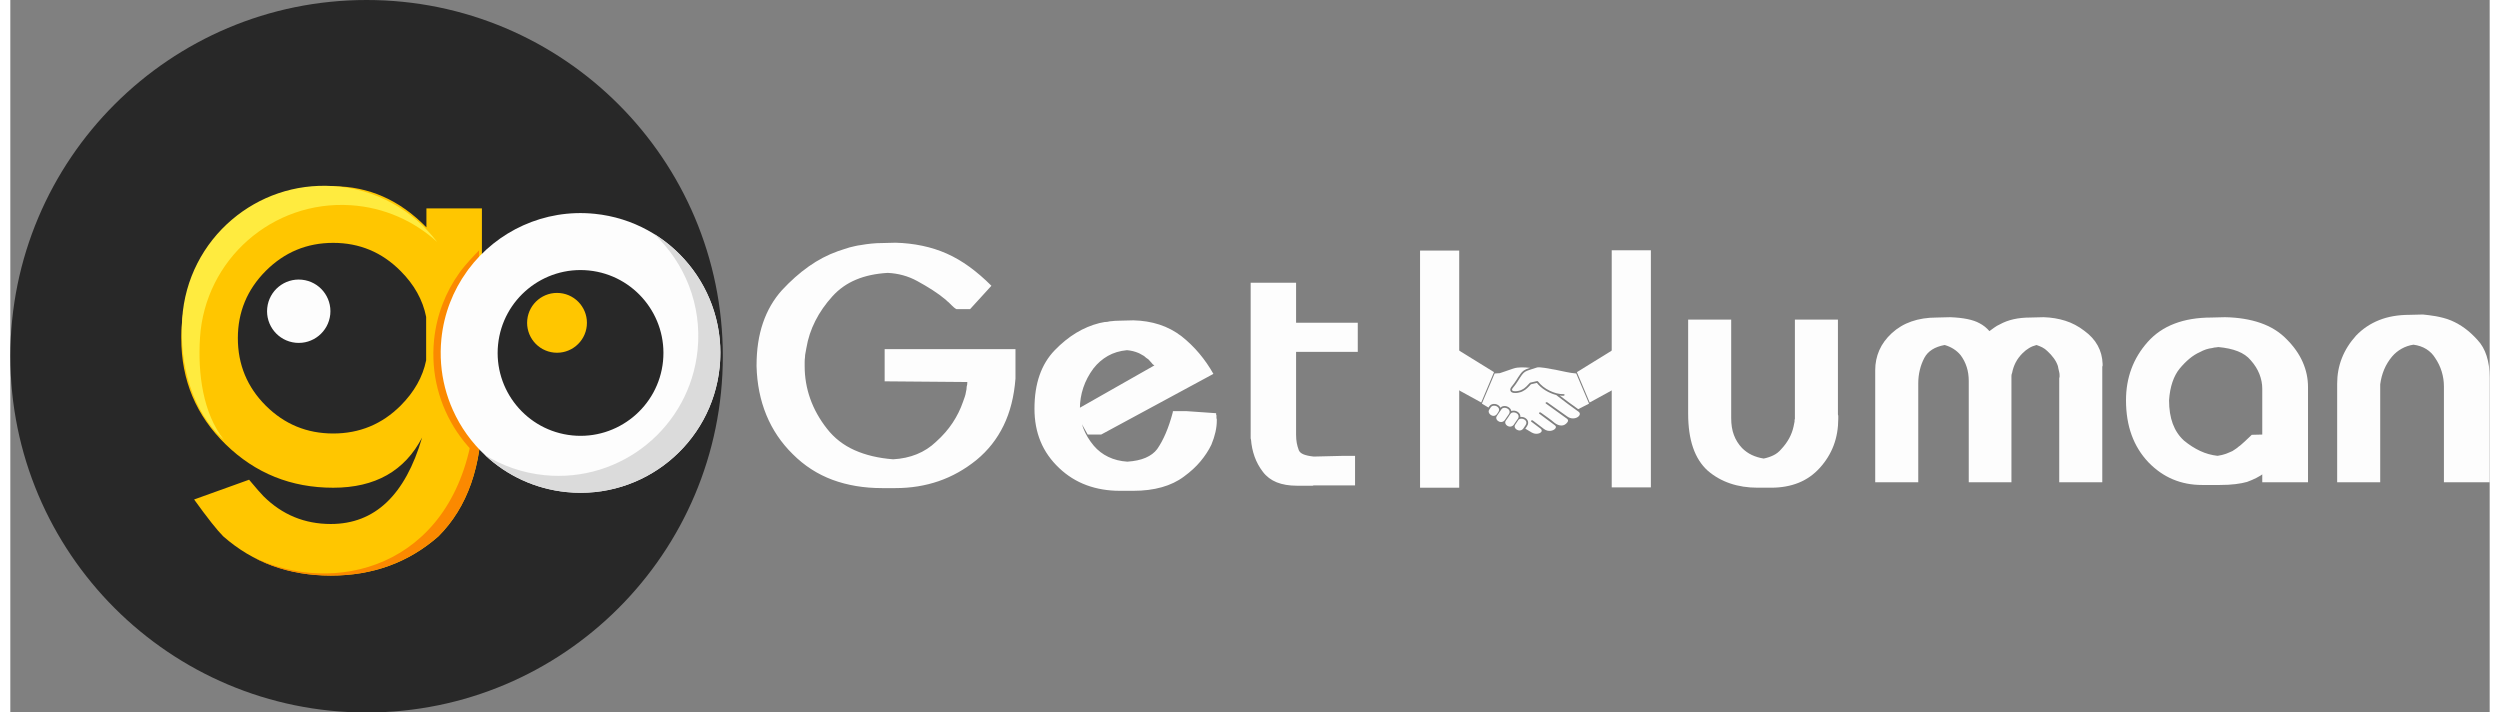 <?xml version="1.0" encoding="UTF-8"?>
<!DOCTYPE svg PUBLIC "-//W3C//DTD SVG 1.1//EN" "http://www.w3.org/Graphics/SVG/1.1/DTD/svg11.dtd">
<!-- Creator: CorelDRAW 2021 (64-Bit) -->
<svg xmlns="http://www.w3.org/2000/svg" xml:space="preserve" width="200px" height="57px" version="1.1" style="shape-rendering:geometricPrecision; text-rendering:geometricPrecision; image-rendering:optimizeQuality; fill-rule:evenodd; clip-rule:evenodd"
viewBox="0 0 1183.51 340.11"
 xmlns:xlink="http://www.w3.org/1999/xlink"
 xmlns:xodm="http://www.corel.com/coreldraw/odm/2003">
 <rect x="0" y="0" width="1183.51" height="340.11" fill="#808080" stroke="none"/>
 <defs>
  <style type="text/css">
   <![CDATA[
    .fil3 {fill:none;fill-rule:nonzero}
    .fil4 {fill:#FB8900}
    .fil2 {fill:#FB8900}
    .fil8 {fill:#FDFDFD}
    .fil0 {fill:#282828;fill-rule:nonzero}
    .fil7 {fill:#DBDBDB;fill-rule:nonzero}
    .fil5 {fill:#FDFDFD;fill-rule:nonzero}
    .fil1 {fill:#FFC600;fill-rule:nonzero}
    .fil6 {fill:#FFEB3F;fill-rule:nonzero}
   ]]>
  </style>
     <clipPath id="id0" style="clip-rule:nonzero">
      <path d="M198.49 151.25c-1.61,-8.09 -5.7,-15.4 -12.23,-21.92 -8.87,-8.92 -19.57,-13.4 -32.14,-13.4 -12.58,0 -23.28,4.48 -32.2,13.4 -8.87,8.91 -13.31,19.62 -13.31,32.1 0,12.57 4.44,23.32 13.31,32.19 8.92,8.88 19.62,13.31 32.2,13.31 12.57,0 23.27,-4.43 32.14,-13.26 6.53,-6.53 10.62,-13.75 12.23,-21.67l0 -20.75zm0.13 -42.72l0 -9.05 26.49 0 0 97.53c0,25.45 -6.92,45.16 -20.75,58.99 -14.23,12.49 -31.32,18.75 -51.38,18.75 -20.05,0 -37.19,-6.26 -51.37,-18.75 -2.87,-2.87 -7.52,-8.74 -13.88,-17.57l26.24 -9.44c3.43,4.09 5.69,6.7 6.91,7.91 8.92,8.84 19.62,13.23 32.1,13.23 20.98,0 35.5,-13.74 43.59,-41.29 -8.26,15.97 -22.4,23.98 -42.45,23.98 -20.06,0 -37.15,-6.87 -51.29,-20.67 -14.14,-13.75 -21.23,-30.67 -21.23,-50.72 0,-20.05 7.09,-37.15 21.23,-51.29 14.14,-14.14 31.23,-21.22 51.29,-21.22 16.92,0 31.75,6.56 44.5,19.61z"/>
     </clipPath>
 </defs>
 <g id="Layer_x0020_1">
  <g id="_2554438246784">
   <g>
    <path class="fil0" d="M340.11 170.05c0,93.92 -76.14,170.06 -170.06,170.06 -93.92,0 -170.05,-76.14 -170.05,-170.06 0,-93.92 76.13,-170.05 170.05,-170.05 93.92,0 170.06,76.13 170.06,170.05z"/>
    <path class="fil1" d="M198.49 151.25c-1.61,-8.09 -5.7,-15.4 -12.23,-21.92 -8.87,-8.92 -19.57,-13.4 -32.14,-13.4 -12.58,0 -23.28,4.48 -32.2,13.4 -8.87,8.91 -13.31,19.62 -13.31,32.1 0,12.57 4.44,23.32 13.31,32.19 8.92,8.88 19.62,13.31 32.2,13.31 12.57,0 23.27,-4.43 32.14,-13.26 6.53,-6.53 10.62,-13.75 12.23,-21.67l0 -20.75zm0.13 -42.72l0 -9.05 26.49 0 0 97.53c0,25.45 -6.92,45.16 -20.75,58.99 -14.23,12.49 -31.32,18.75 -51.38,18.75 -20.05,0 -37.19,-6.26 -51.37,-18.75 -2.87,-2.87 -7.52,-8.74 -13.88,-17.57l26.24 -9.44c3.43,4.09 5.69,6.7 6.91,7.91 8.92,8.84 19.62,13.23 32.1,13.23 20.98,0 35.5,-13.74 43.59,-41.29 -8.26,15.97 -22.4,23.98 -42.45,23.98 -20.06,0 -37.15,-6.87 -51.29,-20.67 -14.14,-13.75 -21.23,-30.67 -21.23,-50.72 0,-20.05 7.09,-37.15 21.23,-51.29 14.14,-14.14 31.23,-21.22 51.29,-21.22 16.92,0 31.75,6.56 44.5,19.61z"/>
    <g style="clip-path:url(#id0)">
     <g>
      <path id="_1" class="fil2" d="M220.61 207.25c-10.55,64.32 -66.45,77.33 -104.7,58.71 37.08,24.84 102.56,14.77 108.55,-53.43l-3.85 -5.28z"/>
     </g>
    </g>
    <path class="fil3" d="M198.49 151.25c-1.61,-8.09 -5.7,-15.4 -12.23,-21.92 -8.87,-8.92 -19.57,-13.4 -32.14,-13.4 -12.58,0 -23.28,4.48 -32.2,13.4 -8.87,8.91 -13.31,19.62 -13.31,32.1 0,12.57 4.44,23.32 13.31,32.19 8.92,8.88 19.62,13.31 32.2,13.31 12.57,0 23.27,-4.43 32.14,-13.26 6.53,-6.53 10.62,-13.75 12.23,-21.67l0 -20.75zm0.13 -42.72l0 -9.05 26.49 0 0 97.53c0,25.45 -6.92,45.16 -20.75,58.99 -14.23,12.49 -31.32,18.75 -51.38,18.75 -20.05,0 -37.19,-6.26 -51.37,-18.75 -2.87,-2.87 -7.52,-8.74 -13.88,-17.57l26.24 -9.44c3.43,4.09 5.69,6.7 6.91,7.91 8.92,8.84 19.62,13.23 32.1,13.23 20.98,0 35.5,-13.74 43.59,-41.29 -8.26,15.97 -22.4,23.98 -42.45,23.98 -20.06,0 -37.15,-6.87 -51.29,-20.67 -14.14,-13.75 -21.23,-30.67 -21.23,-50.72 0,-20.05 7.09,-37.15 21.23,-51.29 14.14,-14.14 31.23,-21.22 51.29,-21.22 16.92,0 31.75,6.56 44.5,19.61z"/>
    <path class="fil4" d="M223.76 119.5c-2.31,2.3 -6.6,6.96 -8.55,9.57 -0.26,0.35 -0.51,0.7 -0.76,1.05 -6.61,9.18 -10.96,20.15 -12.18,32.2 -0.4,4.01 -0.44,7.97 -0.15,11.85 0.59,7.79 2.54,15.26 5.63,22.14 3.11,6.95 7.4,13.32 12.63,18.8 0.82,-5.5 1.07,-11.35 1.24,-17.53l2.14 -78.08z"/>
    <path class="fil5" d="M278.91 102.06c-24.17,-2.44 -46.63,8.33 -60.2,26.45 -0.25,0.35 -0.51,0.69 -0.75,1.05 -6.61,9.17 -10.97,20.14 -12.19,32.19 -0.4,4.02 -0.44,7.98 -0.15,11.86 0.59,7.79 2.54,15.25 5.63,22.13 3.66,8.18 8.94,15.53 15.47,21.62 10.29,9.58 23.68,16 38.74,17.53 36.68,3.71 69.42,-23.01 73.14,-59.69 3.71,-36.68 -23.02,-69.42 -59.69,-73.14zm-10.71 105.78l0 0c-21.71,-2.19 -37.58,-21.64 -35.38,-43.35 2.2,-21.71 21.64,-37.58 43.35,-35.38 21.71,2.2 37.59,21.65 35.39,43.36 -2.2,21.7 -21.66,37.57 -43.36,35.37z"/>
    <path class="fil5" d="M152.72 150.09c-0.85,8.3 -8.27,14.36 -16.57,13.52 -8.31,-0.84 -14.37,-8.26 -13.52,-16.57 0.84,-8.31 8.26,-14.36 16.56,-13.52 8.32,0.84 14.37,8.25 13.53,16.57z"/>
    <path class="fil1" d="M275.17 155.54c-0.79,7.84 -7.79,13.56 -15.64,12.77 -7.84,-0.8 -13.56,-7.8 -12.77,-15.65 0.8,-7.84 7.81,-13.56 15.65,-12.77 7.84,0.8 13.56,7.8 12.76,15.65z"/>
    <path class="fil6" d="M90.54 161.18c2.41,-37.32 34.6,-65.62 71.93,-63.22 15.99,1.03 30.32,7.54 41.3,17.58 -11.49,-15.14 -29.24,-25.4 -49.7,-26.71 -18.29,-1.19 -35.35,5.01 -48.28,16.01 -13.51,11.48 -22.52,28.22 -23.75,47.3 -1.4,21.79 4.71,44.39 19.91,57.8 -9.96,-12.65 -12.52,-31.44 -11.41,-48.76z"/>
    <path class="fil7" d="M307.25 111.66c14.67,13.75 22.99,33.92 20.81,55.47 -3.72,36.67 -36.46,63.39 -73.14,59.68 -10.41,-1.05 -20.02,-4.45 -28.35,-9.6 0.06,0.05 0.1,0.09 0.15,0.15 10.29,9.58 23.68,16 38.74,17.53 36.68,3.71 69.42,-23.01 73.14,-59.69 2.66,-26.27 -10.3,-50.52 -31.35,-63.54z"/>
   </g>
   <path class="fil5" d="M356.21 174.42c0,-7.55 1.02,-14.31 3.07,-20.3 2.05,-5.98 5.08,-11.19 9.06,-15.61 4.1,-4.42 8.36,-8.2 12.78,-11.33 4.42,-3.12 9.06,-5.55 13.91,-7.27 0.87,-0.32 1.76,-0.63 2.67,-0.89 0.92,-0.27 1.87,-0.57 2.83,-0.9 0.87,-0.21 1.76,-0.42 2.67,-0.64 0.92,-0.22 1.81,-0.38 2.67,-0.48 1.83,-0.33 3.59,-0.57 5.26,-0.73 1.68,-0.17 3.32,-0.25 4.94,-0.25l6.47 -0.16c4.42,0.11 8.68,0.6 12.78,1.46 4.1,0.86 7.98,2.1 11.65,3.72 3.66,1.62 7.27,3.72 10.84,6.31 3.55,2.58 7.06,5.61 10.51,9.06l-10.19 11.16 -6.48 0c-0.43,-0.22 -0.83,-0.48 -1.21,-0.81 -0.37,-0.33 -0.78,-0.7 -1.21,-1.13 -0.22,-0.22 -0.43,-0.43 -0.65,-0.65 -0.21,-0.22 -0.43,-0.43 -0.65,-0.64 -0.32,-0.22 -0.59,-0.44 -0.8,-0.66 -0.22,-0.21 -0.44,-0.42 -0.65,-0.64 -1.94,-1.62 -4.05,-3.15 -6.31,-4.61 -2.27,-1.46 -4.69,-2.88 -7.28,-4.29 -2.16,-1.18 -4.42,-2.1 -6.8,-2.75 -2.37,-0.64 -4.8,-1.02 -7.27,-1.13 -5.72,0.33 -10.77,1.4 -15.13,3.24 -4.37,1.83 -8.12,4.47 -11.24,7.92 -3.34,3.67 -6.07,7.58 -8.17,11.73 -2.11,4.15 -3.54,8.49 -4.29,13.02 -0.11,0.76 -0.24,1.49 -0.4,2.19 -0.17,0.7 -0.25,1.43 -0.25,2.18 -0.11,0.76 -0.16,1.48 -0.16,2.18 0,0.7 0,1.38 0,2.03 0,5.39 0.89,10.59 2.67,15.61 1.78,5.01 4.45,9.79 8.01,14.31 3.45,4.43 7.82,7.83 13.1,10.2 5.28,2.37 11.43,3.83 18.45,4.37 4.09,-0.22 7.87,-1.03 11.32,-2.43 3.45,-1.4 6.53,-3.4 9.22,-5.99 3.13,-2.8 5.74,-5.8 7.84,-8.97 2.11,-3.19 3.75,-6.5 4.94,-9.95 0.33,-0.87 0.62,-1.7 0.89,-2.52 0.27,-0.8 0.46,-1.58 0.56,-2.34 0.11,-0.43 0.19,-0.83 0.25,-1.21 0.05,-0.38 0.08,-0.78 0.08,-1.22 0.11,-0.32 0.19,-0.67 0.24,-1.05 0.05,-0.37 0.08,-0.78 0.08,-1.21l-39.47 -0.33 0 -15.36 6.47 0 55.98 0 0 14.08c-0.66,8.51 -2.54,15.98 -5.67,22.39 -3.12,6.43 -7.44,11.9 -12.94,16.43 -5.61,4.53 -11.62,7.9 -18.04,10.11 -6.42,2.21 -13.29,3.32 -20.62,3.32l-6.47 0c-8.63,0 -16.5,-1.33 -23.62,-3.96 -7.12,-2.65 -13.43,-6.72 -18.93,-12.22 -5.5,-5.4 -9.71,-11.62 -12.62,-18.69 -2.91,-7.06 -4.47,-14.85 -4.69,-23.37l0 -0.33zm151.75 21.68l38.17 -21.68c-0.21,-0.11 -0.43,-0.24 -0.64,-0.4 -0.22,-0.16 -0.43,-0.41 -0.65,-0.73 -0.22,-0.22 -0.46,-0.48 -0.73,-0.81 -0.27,-0.32 -0.57,-0.64 -0.89,-0.97 -0.32,-0.21 -0.67,-0.46 -1.05,-0.72 -0.37,-0.28 -0.72,-0.57 -1.05,-0.89 -0.43,-0.22 -0.86,-0.46 -1.3,-0.73 -0.42,-0.27 -0.91,-0.52 -1.45,-0.74 -0.76,-0.32 -1.56,-0.58 -2.43,-0.8 -0.86,-0.22 -1.83,-0.38 -2.91,-0.48 -3.45,0.32 -6.5,1.24 -9.14,2.75 -2.64,1.5 -4.93,3.5 -6.87,5.98 -2.16,2.91 -3.78,5.98 -4.86,9.22 -1.08,3.24 -1.61,6.58 -1.61,10.03l0 0.16 0 0.16c0,3.24 0.56,6.29 1.7,9.15 1.12,2.85 2.77,5.57 4.93,8.16 1.94,2.27 4.25,4.05 6.95,5.34 2.7,1.3 5.72,2.05 9.06,2.27 3.46,-0.22 6.37,-0.84 8.74,-1.86 2.37,-1.03 4.2,-2.4 5.5,-4.13 1.51,-2.16 2.88,-4.69 4.12,-7.6 1.25,-2.91 2.35,-6.21 3.32,-9.87l0 -0.32 0.16 -0.33 6.47 0 14.08 0.98c0,0.21 0,0.39 0,0.56 0,0.16 0.05,0.3 0.16,0.4 0,0.22 0,0.38 0,0.49 0,0.11 0,0.27 0,0.48 0,0.11 0,0.25 0,0.41 0,0.16 0.05,0.29 0.16,0.41 0,0.21 0,0.37 0,0.48 0,0.1 0,0.22 0,0.32 0,0.87 -0.06,1.76 -0.16,2.67 -0.11,0.92 -0.27,1.87 -0.49,2.83 -0.1,0.43 -0.24,0.92 -0.4,1.46 -0.17,0.53 -0.3,1.02 -0.4,1.45 -0.22,0.55 -0.41,1.06 -0.57,1.54 -0.16,0.48 -0.35,1 -0.57,1.54 -1.29,2.69 -3.02,5.34 -5.18,7.93 -2.15,2.58 -4.8,5.01 -7.92,7.28 -3.02,2.26 -6.55,3.96 -10.6,5.09 -4.04,1.13 -8.54,1.7 -13.5,1.7l-6.48 0c-5.71,0 -11,-0.89 -15.85,-2.67 -4.85,-1.78 -9.22,-4.5 -13.1,-8.17 -4,-3.78 -6.96,-8 -8.9,-12.7 -1.94,-4.69 -2.91,-9.89 -2.91,-15.61 0,-6.04 0.8,-11.38 2.43,-16.02 1.61,-4.63 4.04,-8.63 7.27,-11.96 3.24,-3.35 6.64,-6.1 10.19,-8.26 3.56,-2.15 7.29,-3.72 11.17,-4.69 0.43,-0.1 0.83,-0.19 1.21,-0.24 0.38,-0.05 0.78,-0.14 1.21,-0.24 0.43,0 0.84,-0.03 1.22,-0.08 0.38,-0.06 0.78,-0.14 1.21,-0.25 0.87,-0.1 1.7,-0.19 2.51,-0.24 0.8,-0.05 1.59,-0.08 2.34,-0.08l6.48 -0.16c4.42,0.1 8.54,0.78 12.37,2.02 3.83,1.24 7.36,3.1 10.6,5.58 3.12,2.48 5.95,5.23 8.49,8.25 2.53,3.02 4.77,6.26 6.71,9.71l-53.55 28.95 -6.46 0 -6.31 -11.32 0 0zm84.11 10.19l0 -71.34 6.47 0 15.21 0 0 19.09 29.45 0 0 13.91 -29.45 0 0 39.47c0,1.52 0.11,2.87 0.33,4.05 0.22,1.19 0.54,2.31 0.96,3.4 0.33,0.86 1.09,1.53 2.27,2.02 1.19,0.48 2.81,0.83 4.86,1.05l13.26 -0.32 6.47 0 0 14.07 -19.09 0 -0.64 0 -0.49 0.16 -6.47 0 -0.65 0 -0.48 0c-3.67,0 -6.85,-0.54 -9.55,-1.61 -2.7,-1.08 -4.91,-2.75 -6.63,-5.02 -1.73,-2.26 -3.05,-4.69 -3.97,-7.28 -0.91,-2.59 -1.48,-5.28 -1.69,-8.09 -0.11,-0.21 -0.17,-0.46 -0.17,-0.73 0,-0.27 0,-0.56 0,-0.88 0,-0.22 0,-0.47 0,-0.73 0,-0.27 0,-0.57 0,-0.89l0 -0.33z"/>
   <path class="fil5" d="M807.37 152.56l14.08 0 0 47.08c0,3.01 0.42,5.69 1.29,8 0.86,2.32 2.16,4.4 3.89,6.23 1.39,1.4 2.96,2.5 4.68,3.32 1.73,0.81 3.61,1.37 5.66,1.7 1.62,-0.33 3.16,-0.84 4.62,-1.54 1.45,-0.7 2.72,-1.7 3.8,-3 1.51,-1.61 2.75,-3.32 3.72,-5.09 0.97,-1.78 1.67,-3.64 2.1,-5.59 0.11,-0.42 0.19,-0.83 0.24,-1.21 0.06,-0.37 0.14,-0.78 0.25,-1.21 0,-0.21 0,-0.43 0,-0.65 0,-0.22 0.05,-0.43 0.16,-0.64 0,-0.22 0,-0.44 0,-0.65 0,-0.22 0,-0.43 0,-0.65l0 -46.1 6.47 0 14.07 0 0 44.49 0 0.8 0.16 0.65 0 0.65 0 0.65c0,4.63 -0.72,8.89 -2.18,12.77 -1.46,3.89 -3.64,7.45 -6.55,10.68 -2.91,3.24 -6.31,5.64 -10.19,7.2 -3.88,1.56 -8.25,2.35 -13.1,2.35l-6.48 0c-4.74,0 -9.11,-0.67 -13.1,-2.03 -3.99,-1.35 -7.55,-3.37 -10.68,-6.06 -3.12,-2.81 -5.47,-6.47 -7.03,-11 -1.57,-4.53 -2.35,-9.98 -2.35,-16.34l0 -44.81 6.47 0 0 0z"/>
   <path class="fil5" d="M890.2 230.21l0 -53.55c0,-3.34 0.65,-6.5 1.94,-9.46 1.3,-2.97 3.29,-5.69 5.98,-8.17 2.71,-2.48 5.83,-4.35 9.39,-5.58 3.56,-1.24 7.55,-1.87 11.97,-1.87l6.47 -0.16c3.13,0.11 5.88,0.41 8.25,0.89 2.38,0.49 4.31,1.16 5.83,2.02 0.86,0.44 1.7,0.98 2.51,1.62 0.8,0.65 1.53,1.35 2.18,2.11 0.76,-0.54 1.53,-1.11 2.34,-1.7 0.81,-0.6 1.7,-1.11 2.67,-1.54 1.95,-1.08 4.1,-1.88 6.47,-2.42 2.38,-0.54 5.02,-0.82 7.93,-0.82l6.47 -0.16c3.67,0.11 7.12,0.68 10.35,1.7 3.24,1.03 6.26,2.62 9.06,4.78 2.81,2.05 4.94,4.39 6.39,7.03 1.46,2.64 2.24,5.58 2.35,8.82l0 0.32 0 0.49 -0.16 0.48 0 0.49 0 54.68 -6.47 0 -14.08 0 0 -49.67 0.16 -0.64 0 -0.98c0,-0.21 -0.02,-0.48 -0.07,-0.8 -0.06,-0.33 -0.14,-0.71 -0.25,-1.13 -0.1,-0.33 -0.19,-0.68 -0.24,-1.05 -0.05,-0.38 -0.14,-0.79 -0.24,-1.22 -0.44,-1.3 -1.08,-2.53 -1.95,-3.72 -0.86,-1.19 -1.88,-2.32 -3.07,-3.4 -0.75,-0.75 -1.56,-1.35 -2.43,-1.78 -0.86,-0.43 -1.77,-0.81 -2.75,-1.13 -1.29,0.32 -2.47,0.81 -3.55,1.46 -1.09,0.64 -2.11,1.45 -3.08,2.42 -1.4,1.4 -2.51,2.89 -3.32,4.45 -0.8,1.57 -1.37,3.21 -1.69,4.94 -0.11,0.21 -0.19,0.45 -0.25,0.73 -0.05,0.26 -0.08,0.51 -0.08,0.72 0,0.33 0,0.59 0,0.81 0,0.22 0,0.43 0,0.65l0 49.34 -6.47 0 -13.91 0 0 -48.38c0,-2.37 -0.32,-4.58 -0.97,-6.62 -0.65,-2.05 -1.62,-3.94 -2.91,-5.67 -0.97,-1.18 -2.11,-2.18 -3.4,-2.99 -1.29,-0.81 -2.69,-1.43 -4.21,-1.86 -2.37,0.43 -4.36,1.16 -5.98,2.18 -1.62,1.03 -2.86,2.35 -3.72,3.96 -0.97,1.84 -1.7,3.78 -2.18,5.83 -0.49,2.05 -0.73,4.15 -0.73,6.31l0 0.16 0 0.16 0 46.92 -6.47 0 -14.08 0 0 0z"/>
   <path class="fil5" d="M1074.96 230.21l0 -44.65c0,-2.37 -0.47,-4.72 -1.38,-7.04 -0.92,-2.32 -2.3,-4.5 -4.13,-6.55 -1.51,-1.83 -3.56,-3.26 -6.14,-4.28 -2.59,-1.03 -5.72,-1.7 -9.39,-2.03 -0.1,0 -0.24,0.02 -0.4,0.08 -0.16,0.06 -0.35,0.08 -0.57,0.08 -0.32,0 -0.62,0.03 -0.89,0.08 -0.27,0.06 -0.62,0.13 -1.05,0.25 -0.97,0.1 -1.94,0.32 -2.91,0.64 -0.97,0.33 -1.95,0.76 -2.91,1.29 -1.73,0.76 -3.4,1.81 -5.02,3.16 -1.61,1.35 -3.18,2.94 -4.69,4.77 -1.4,1.73 -2.54,3.86 -3.4,6.39 -0.86,2.54 -1.4,5.42 -1.61,8.66 0,4.31 0.59,8.06 1.77,11.24 1.19,3.19 2.97,5.85 5.34,8.01 2.49,2.05 5.05,3.69 7.69,4.93 2.64,1.25 5.42,2.02 8.33,2.35 0,0 0,0 0,0 0,0 0,0 0,0 0.76,-0.11 1.46,-0.24 2.1,-0.4 0.65,-0.17 1.29,-0.35 1.94,-0.57 0.54,-0.22 1.05,-0.43 1.54,-0.64 0.49,-0.22 1,-0.44 1.54,-0.66 0.43,-0.32 0.91,-0.64 1.45,-0.97 0.54,-0.32 1.03,-0.7 1.46,-1.12 0.54,-0.33 1.05,-0.74 1.54,-1.22 0.48,-0.49 0.99,-0.95 1.53,-1.37 0.55,-0.54 1.08,-1.06 1.62,-1.54 0.54,-0.49 1.08,-1 1.62,-1.54l6.47 -0.16 0 17.79 -0.33 0.33 0 0.16c-1.29,0.97 -2.64,1.81 -4.04,2.51 -1.4,0.7 -2.86,1.32 -4.37,1.86 -1.51,0.43 -3.34,0.78 -5.5,1.05 -2.15,0.27 -4.64,0.4 -7.44,0.4l-6.47 0 -0.48 0 -0.49 0 -0.65 0 -0.49 0c-4.96,0 -9.57,-0.89 -13.82,-2.67 -4.26,-1.78 -8.17,-4.5 -11.73,-8.17 -3.56,-3.77 -6.23,-8.11 -8.01,-13.02 -1.78,-4.9 -2.67,-10.43 -2.67,-16.58 0,-5.39 0.86,-10.41 2.59,-15.05 1.72,-4.64 4.31,-8.89 7.76,-12.77 3.46,-3.89 7.71,-6.8 12.79,-8.74 5.06,-1.94 10.94,-2.92 17.63,-2.92l6.46 -0.16c6.37,0.11 12.03,1.03 16.99,2.75 4.97,1.73 9.12,4.32 12.46,7.77 3.45,3.45 6.01,7.09 7.68,10.92 1.68,3.82 2.52,7.79 2.52,11.89l0 45.46 -6.48 0 -15.36 0 0 0z"/>
   <path class="fil5" d="M1110.71 230.21l0 -47.08c0,-4.31 0.75,-8.38 2.26,-12.21 1.51,-3.83 3.78,-7.42 6.8,-10.76 3.13,-3.24 6.79,-5.69 11,-7.36 4.2,-1.67 9,-2.51 14.4,-2.51l6.47 -0.16c0.86,0.11 1.81,0.22 2.83,0.32 1.03,0.11 2.13,0.27 3.31,0.49 1.19,0.22 2.4,0.48 3.64,0.81 1.25,0.32 2.52,0.75 3.81,1.29 2.26,0.97 4.42,2.21 6.47,3.72 2.05,1.51 4.04,3.35 5.99,5.5 1.93,2.05 3.39,4.59 4.36,7.61 0.97,3.02 1.46,6.46 1.46,10.35l0 0.81 0 0.97 0 48.21 -6.48 0 -15.36 0 0 -45.79c0,-2.37 -0.35,-4.71 -1.05,-7.03 -0.7,-2.32 -1.76,-4.5 -3.16,-6.56 -1.07,-1.72 -2.48,-3.12 -4.2,-4.2 -1.73,-1.08 -3.78,-1.78 -6.15,-2.1 -2.05,0.32 -3.94,0.97 -5.66,1.94 -1.73,0.97 -3.24,2.21 -4.53,3.72 -1.62,1.94 -2.88,4.02 -3.8,6.23 -0.92,2.21 -1.54,4.55 -1.86,7.04l0 46.75 -6.48 0 -14.07 0 0 0z"/>
   <g>
    <g>
     <polygon class="fil8" points="702.13,192.13 685.1,182.79 690.85,166.9 708.23,177.64 702.13,192.13 "/>
     <path class="fil8" d="M743.26 198.86c-2.93,-2.08 -7.06,-5.01 -9.59,-6.8 -0.19,-0.14 -0.5,-0.12 -0.68,0.04 -0.19,0.16 -0.18,0.4 0.01,0.54 0.02,0.01 0.03,0.02 0.05,0.03 2.83,2.05 6.95,5.01 9.98,7.19 0.73,0.53 0.65,1.12 0.28,1.64 -1.6,2.28 -4.1,1.91 -6.11,0.4 -2.14,-1.88 -4.4,-3.29 -6.68,-4.99 -0.18,-0.14 -0.49,-0.13 -0.68,0.03 -0.19,0.16 -0.19,0.39 0,0.53 2.45,1.85 4.99,3.71 7.44,5.55 0.58,0.43 0.7,0.97 0.17,1.59 -0.87,1.03 -3.3,1.73 -5.37,0.16 -1.79,-1.36 -3.57,-2.71 -5.36,-4.07 -0.19,-0.14 -0.49,-0.13 -0.69,0.03 -0.19,0.16 -0.19,0.4 -0.01,0.54l4.5 3.4c1.76,1.63 -1.64,3.31 -4.18,1.84 -1.09,-0.65 -2.14,-1.28 -3.16,-1.88l0.49 -0.72 0.23 -0.32c0.77,-1.06 0.91,-2.34 0.05,-3.39 -0.26,-0.31 -0.58,-0.56 -0.94,-0.76 -0.35,-0.19 -0.74,-0.32 -1.14,-0.38 -0.35,-0.07 -0.71,-0.07 -1.05,-0.01 0.05,-0.63 -0.12,-1.26 -0.57,-1.81 -0.27,-0.33 -0.61,-0.59 -0.99,-0.79 -0.37,-0.2 -0.77,-0.34 -1.19,-0.4 -0.54,-0.09 -1.09,-0.04 -1.57,0.15 -0.08,-0.41 -0.25,-0.8 -0.55,-1.15 -0.27,-0.33 -0.6,-0.61 -0.98,-0.8 -0.37,-0.2 -0.78,-0.34 -1.2,-0.4 -0.92,-0.14 -1.85,0.09 -2.47,0.77 -0.09,-0.21 -0.22,-0.41 -0.37,-0.61 -0.26,-0.31 -0.58,-0.57 -0.94,-0.76 -0.35,-0.19 -0.73,-0.33 -1.13,-0.39 -1.06,-0.19 -2.18,0.12 -2.83,1.03l-0.01 0.02 -0.42 0.65c-1.15,-0.67 -2.21,-1.29 -3.16,-1.89 2.03,-4.8 4.07,-9.59 6.1,-14.39 0.82,-0.05 1.64,-0.1 2.47,-0.15 2.15,-0.73 4.29,-1.47 6.44,-2.2 2.39,-0.81 5.3,-0.58 8.04,-0.34 -0.24,0.08 -0.48,0.16 -0.72,0.23 -0.8,0.26 -1.6,0.55 -2.29,1.03 -0.66,0.44 -1.17,1.02 -1.63,1.66 -0.7,0.94 -1.33,1.97 -1.95,2.95 -0.69,1.08 -1.44,2.12 -2.26,3.1 -0.48,0.58 -0.89,1.37 -0.5,2.12 0.6,1.13 2.49,0.98 3.54,0.81 0.75,-0.13 1.78,-0.39 2.44,-0.83 1.41,-0.65 2.68,-2.05 3.74,-3.22l2.84 -0.66c2,2.64 5.66,4.87 9.22,5.78l1.11 0.87c3.04,2.4 6.19,4.68 9.33,6.94 2.68,1.54 -1.58,4.97 -5.1,2.49l0 0z"/>
     <path class="fil8" d="M713.64 194.68c-0.73,-0.11 -1.47,0.09 -1.88,0.72l0 0 0 0c-0.84,1.2 -1.29,1.95 -2.15,3.14 0,0 0,0.01 0,0.02 -0.49,0.65 -0.37,1.37 0.06,1.93 0.18,0.23 0.41,0.43 0.68,0.59 0.26,0.17 0.54,0.28 0.85,0.33 0.7,0.14 1.47,-0.05 2.08,-0.75l1.38 -2 0.73 -1.05c0.47,-0.8 0.34,-1.51 -0.09,-2.03 -0.19,-0.24 -0.44,-0.44 -0.73,-0.59 -0.29,-0.15 -0.6,-0.26 -0.93,-0.31l0 0z"/>
     <path class="fil8" d="M748.41 195.31c-2.47,-1.78 -6.6,-4.76 -8.85,-6.53 0.91,0.12 0.84,0.16 1.88,0.13 0.27,-0.01 0.49,-0.19 0.5,-0.4 0,-0.21 -0.21,-0.37 -0.48,-0.36 -4.17,0.14 -9.75,-2.61 -12.22,-6.08 -0.12,-0.15 -0.35,-0.21 -0.56,-0.15l-3.27 0.76c-0.93,1.02 -2.33,2.64 -3.71,3.25 -1.26,0.91 -6.42,1.59 -4.41,-0.83 0.85,-1.01 1.62,-2.08 2.32,-3.19 3.43,-5.41 2.79,-4.3 9.19,-6.51 1.22,-0.3 5.14,0.43 8.8,1.11 3.18,0.59 6.71,1.57 9.88,1.77l6.12 14.39 -5.19 2.64 0 0z"/>
     <path class="fil8" d="M722.97 203.43l0.01 -0.02 0.23 -0.32c0.69,-0.94 0.57,-1.77 0.09,-2.35 -0.18,-0.22 -0.42,-0.41 -0.69,-0.55 -0.27,-0.15 -0.57,-0.25 -0.88,-0.3 -0.66,-0.11 -1.35,0.03 -1.8,0.51 -0.06,0.08 -0.11,0.16 -0.18,0.24l0 0 -1.41 2.12c-0.45,0.65 -0.28,1.34 0.2,1.87 0.19,0.21 0.42,0.39 0.69,0.53 0.26,0.14 0.55,0.25 0.85,0.3 0.74,0.12 1.54,-0.11 2.11,-0.87 0,-0.01 0.01,-0.01 0.01,-0.02l0.77 -1.14 0 0z"/>
     <path class="fil8" d="M710.4 196.5c0.41,-0.78 0.29,-1.45 -0.13,-1.96 -0.18,-0.21 -0.41,-0.4 -0.68,-0.55 -0.27,-0.15 -0.57,-0.25 -0.87,-0.3 -0.76,-0.13 -1.55,0.05 -2,0.69l-0.76 1.17c-0.5,0.69 -0.3,1.48 0.23,2.07 0.18,0.22 0.42,0.41 0.69,0.57 0.26,0.14 0.54,0.25 0.82,0.3 0.68,0.11 1.39,-0.1 1.93,-0.82l0.77 -1.17 0 0z"/>
     <path class="fil8" d="M715.88 197.84c-0.69,1.17 -1.19,1.8 -1.97,2.9 0,0.01 -0.01,0.02 -0.01,0.02 -0.49,0.65 -0.37,1.37 0.07,1.93 0.18,0.23 0.41,0.44 0.67,0.59 0.26,0.16 0.55,0.27 0.85,0.33 0.7,0.13 1.47,-0.06 2.09,-0.75l1.18 -1.73 0.74 -1.07c0.05,-0.07 0.11,-0.14 0.17,-0.21 0.49,-0.82 0.36,-1.54 -0.07,-2.08 -0.2,-0.23 -0.45,-0.43 -0.73,-0.58 -0.29,-0.16 -0.61,-0.26 -0.93,-0.31 -0.73,-0.11 -1.48,0.09 -1.88,0.71l0 0 -0.01 0.02 -0.17 0.23 0 0z"/>
     <polygon class="fil8" points="753.9,192.13 770.93,182.79 765.19,166.9 747.8,177.64 753.9,192.13 "/>
    </g>
    <g>
     <polygon class="fil8" points="672.93,119.61 691.62,119.61 691.62,232.8 672.93,232.8 "/>
     <polygon class="fil8" points="764.42,119.47 783.11,119.47 783.11,232.65 764.42,232.65 "/>
    </g>
   </g>
  </g>
 </g>
</svg>
